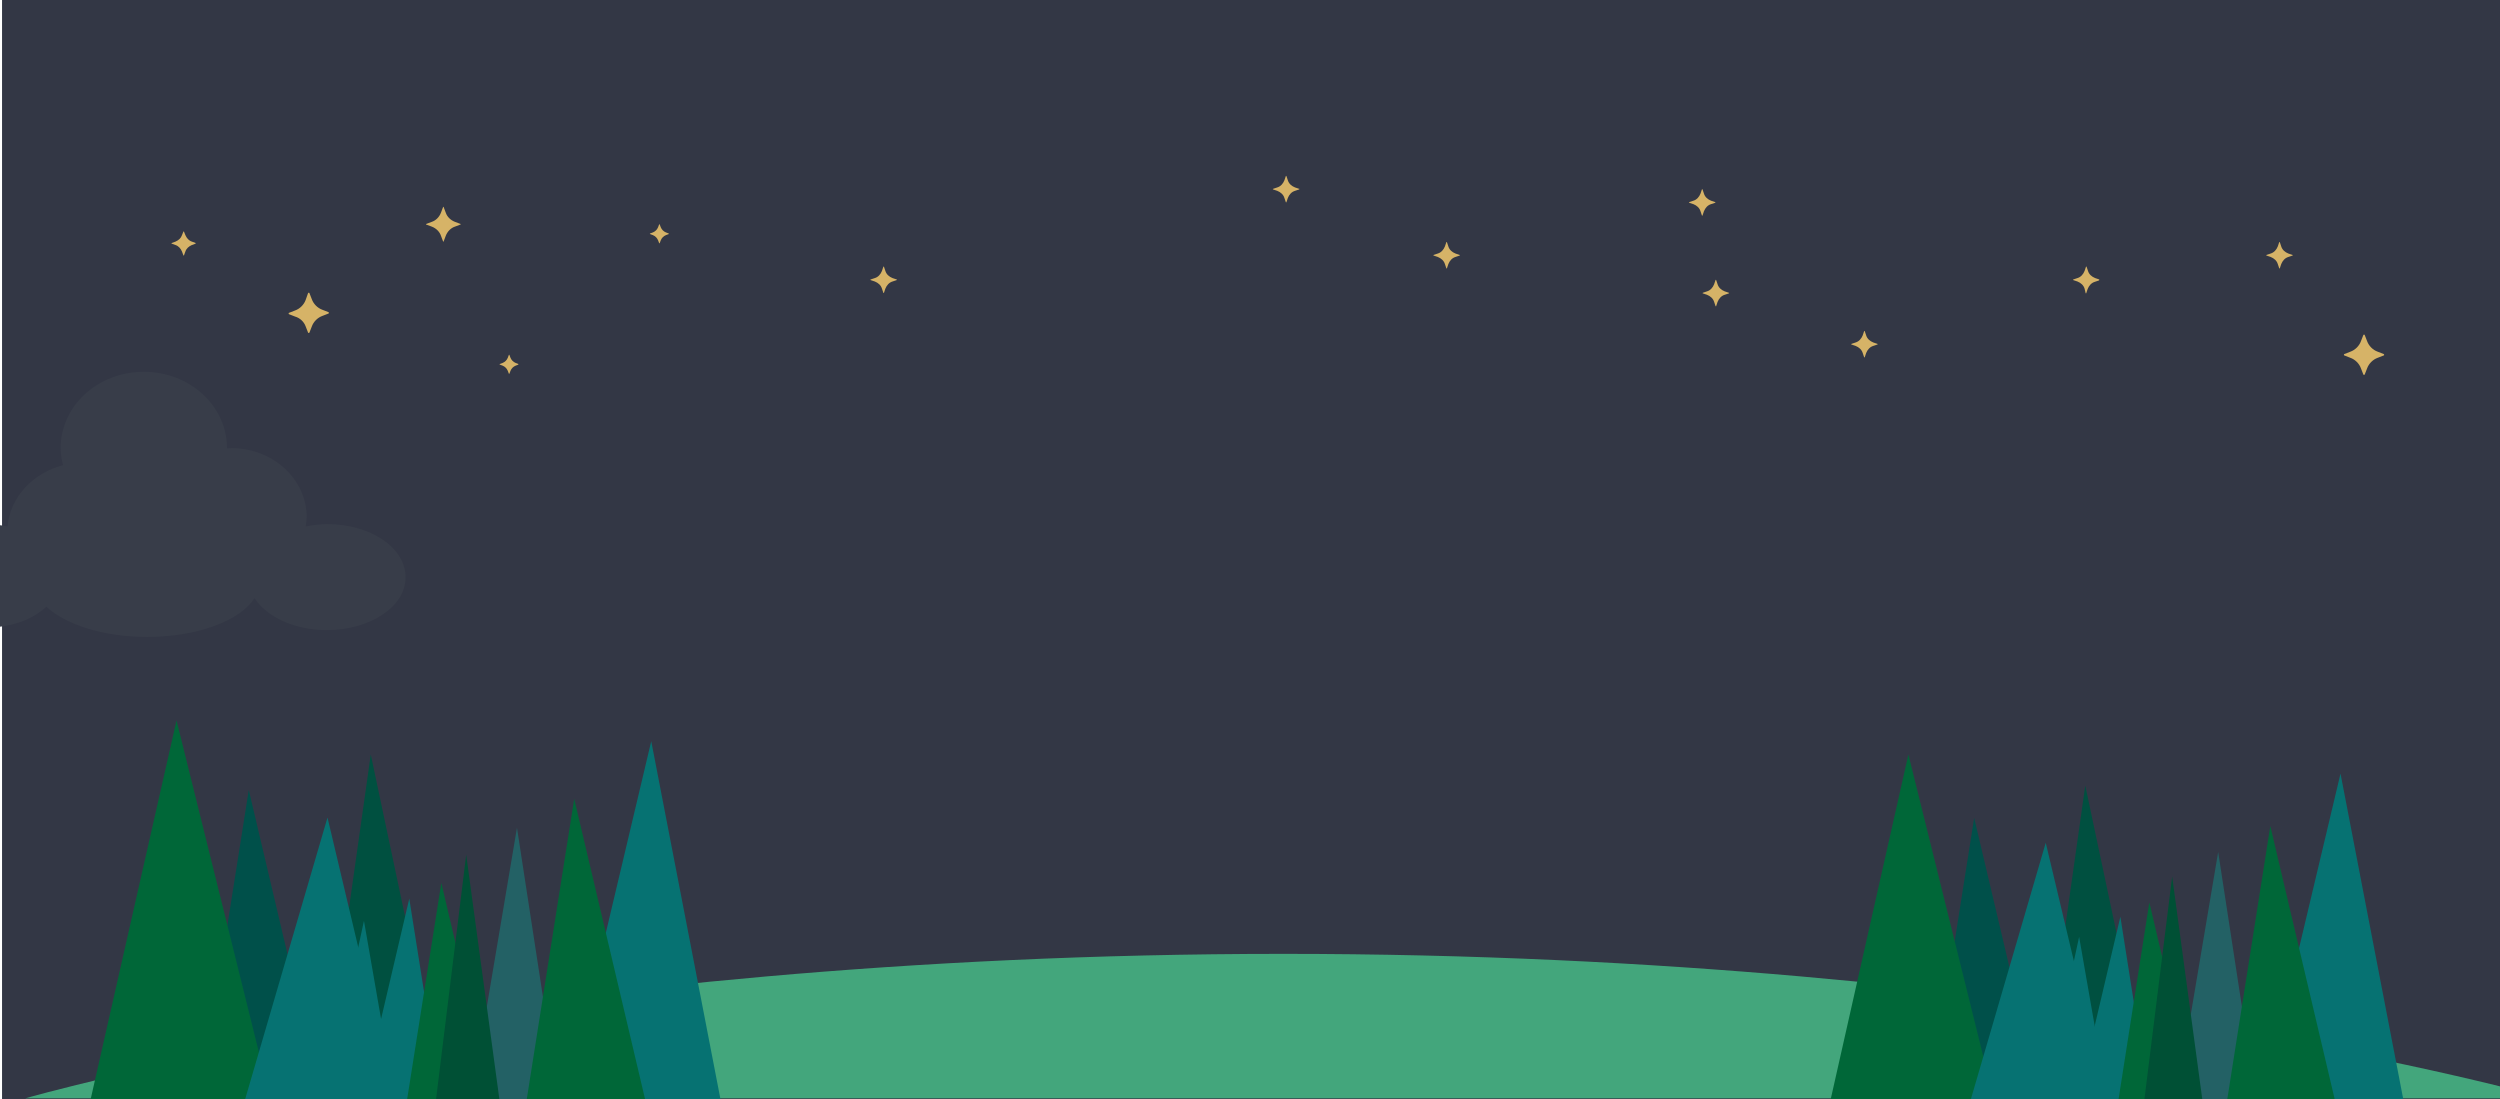 <?xml version="1.0" encoding="utf-8"?>
<!-- Generator: Adobe Illustrator 21.0.0, SVG Export Plug-In . SVG Version: 6.00 Build 0)  -->
<svg version="1.1" id="Layer_1" xmlns="http://www.w3.org/2000/svg" xmlns:xlink="http://www.w3.org/1999/xlink" x="0px" y="0px"
	 viewBox="0 0 733.6 322.6" enable-background="new 0 0 733.6 322.6" xml:space="preserve">
<g>
	<rect x="0.6" fill-rule="evenodd" clip-rule="evenodd" fill="#333745" width="733.6" height="322.7"/>
</g>
<path fill="#43A67C" d="M7.4,322.3c0,0,146.3-42.4,369.2-42.4c222.8,0,370.5,42.4,370.5,42.4H7.4z"/>
<path fill="#D6B367" d="M135.1,65.7l-1.6-0.6c-1.3-0.5-2.3-1.5-2.7-2.7l-0.6-1.6c0-0.1-0.1-0.1-0.1-0.1c-0.1,0-0.1,0-0.1,0.1
	l-0.6,1.6c-0.5,1.3-1.5,2.3-2.7,2.7l-1.6,0.6c-0.1,0-0.1,0.1-0.1,0.1c0,0.1,0,0.1,0.1,0.1l1.6,0.6c1.3,0.5,2.3,1.5,2.7,2.7l0.6,1.6
	c0,0.1,0.1,0.1,0.1,0.1c0.1,0,0.1,0,0.1-0.1l0.6-1.6c0.5-1.3,1.5-2.3,2.7-2.7l1.6-0.6c0.1,0,0.1-0.1,0.1-0.1
	C135.2,65.8,135.1,65.7,135.1,65.7L135.1,65.7z M135.1,65.7"/>
<g>
	<path fill="#383D49" d="M96,153.8c-2.2,0-4.3,0.3-6.3,0.7c0.1-0.9,0.3-1.8,0.3-2.7c0-11.2-9.9-20.3-22.1-20.3
		c-0.4,0-0.8,0.1-1.3,0.1c0,0,0-0.1,0-0.1c0-12.4-10.9-22.4-24.4-22.4c-13.5,0-24.4,10-24.4,22.4c0,1.7,0.3,3.4,0.7,5
		c-8.9,2.3-15.5,9.4-16.3,18c-1.8-0.4-3.7-0.6-5.7-0.6c-11.8,0-21.4,6.8-21.4,15.1c0,8.3,9.6,15.1,21.4,15.1c7,0,13.2-2.4,17.1-6.1
		c5.5,5.2,16.6,8.9,29.5,8.9c14.9,0,27.4-4.8,31.6-11.4c3.5,5.5,11.7,9.4,21.2,9.4c12.7,0,23.1-6.9,23.1-15.4
		C119.1,160.7,108.7,153.8,96,153.8z"/>
	<path fill="#D6B367" d="M89.7,95.8l0.7,1.8c0,0.1,0.1,0.1,0.2,0.1c0.1,0,0.1,0,0.2-0.1l0.7-1.8c0.5-1.4,1.7-2.6,3.1-3.1l1.8-0.7
		c0.1,0,0.1-0.1,0.1-0.2c0-0.1,0-0.1-0.1-0.2l-1.8-0.7c-1.4-0.5-2.6-1.7-3.1-3.1l-0.7-1.8c0-0.1-0.1-0.1-0.2-0.1
		c-0.1,0-0.1,0-0.2,0.1L89.7,88c-0.5,1.4-1.7,2.6-3.1,3.1l-1.8,0.7c-0.1,0-0.1,0.1-0.1,0.2c0,0.1,0,0.1,0.1,0.2l1.8,0.7
		C88,93.3,89.2,94.4,89.7,95.8L89.7,95.8z M89.7,95.8"/>
	<path fill="#D6B367" d="M699.5,103.9l-1.8-0.7c-1.4-0.5-2.6-1.7-3.1-3.1l-0.7-1.8c0-0.1-0.1-0.1-0.2-0.1c-0.1,0-0.1,0-0.2,0.1
		l-0.7,1.8c-0.5,1.4-1.7,2.6-3.1,3.1l-1.8,0.7c-0.1,0-0.1,0.1-0.1,0.2c0,0.1,0,0.1,0.1,0.2l1.8,0.7c1.4,0.5,2.6,1.7,3.1,3.1l0.7,1.8
		c0,0.1,0.1,0.1,0.2,0.1c0.1,0,0.1,0,0.2-0.1l0.7-1.8c0.5-1.4,1.7-2.6,3.1-3.1l1.8-0.7c0.1,0,0.1-0.1,0.1-0.2
		C699.6,104,699.6,104,699.5,103.9L699.5,103.9z M699.5,103.9"/>
	<path fill="#D6B367" d="M672.7,74.8l-1.2-0.4c-1-0.4-1.8-1.1-2.1-2.1l-0.4-1.2c0,0-0.1-0.1-0.1-0.1c0,0-0.1,0-0.1,0.1l-0.4,1.2
		c-0.4,1-1.1,1.8-2.1,2.1l-1.2,0.4c0,0-0.1,0.1-0.1,0.1c0,0,0,0.1,0.1,0.1l1.2,0.4c1,0.4,1.8,1.1,2.1,2.1l0.4,1.2
		c0,0,0.1,0.1,0.1,0.1c0,0,0.1,0,0.1-0.1l0.4-1.2c0.4-1,1.1-1.8,2.1-2.1l1.2-0.4c0,0,0.1-0.1,0.1-0.1
		C672.8,74.8,672.7,74.8,672.7,74.8L672.7,74.8z M672.7,74.8"/>
	<path fill="#D6B367" d="M263.1,82l-1.2-0.4c-1-0.4-1.8-1.1-2.1-2.1l-0.4-1.2c0,0-0.1-0.1-0.1-0.1c0,0-0.1,0-0.1,0.1l-0.4,1.2
		c-0.4,1-1.1,1.8-2.1,2.1l-1.2,0.4c0,0-0.1,0.1-0.1,0.1s0,0.1,0.1,0.1l1.2,0.4c1,0.4,1.8,1.1,2.1,2.1l0.4,1.2c0,0,0.1,0.1,0.1,0.1
		c0,0,0.1,0,0.1-0.1l0.4-1.2c0.4-1,1.1-1.8,2.1-2.1l1.2-0.4c0,0,0.1-0.1,0.1-0.1S263.2,82,263.1,82L263.1,82z M263.1,82"/>
	<path fill="#D6B367" d="M381.2,55.4l-1.2-0.4c-1-0.4-1.8-1.1-2.1-2.1l-0.4-1.2c0,0-0.1-0.1-0.1-0.1s-0.1,0-0.1,0.1l-0.4,1.2
		c-0.4,1-1.1,1.8-2.1,2.1l-1.2,0.4c0,0-0.1,0.1-0.1,0.1c0,0,0,0.1,0.1,0.1l1.2,0.4c1,0.4,1.8,1.1,2.1,2.1l0.4,1.2
		c0,0,0.1,0.1,0.1,0.1s0.1,0,0.1-0.1l0.4-1.2c0.4-1,1.1-1.8,2.1-2.1l1.2-0.4c0,0,0.1-0.1,0.1-0.1C381.3,55.4,381.3,55.4,381.2,55.4
		L381.2,55.4z M381.2,55.4"/>
	<path fill="#D6B367" d="M428.3,74.8l-1.2-0.4c-1-0.4-1.8-1.1-2.1-2.1l-0.4-1.2c0,0-0.1-0.1-0.1-0.1c0,0-0.1,0-0.1,0.1l-0.4,1.2
		c-0.4,1-1.1,1.8-2.1,2.1l-1.2,0.4c0,0-0.1,0.1-0.1,0.1c0,0,0,0.1,0.1,0.1l1.2,0.4c1,0.4,1.8,1.1,2.1,2.1l0.4,1.2
		c0,0,0.1,0.1,0.1,0.1c0,0,0.1,0,0.1-0.1l0.4-1.2c0.4-1,1.1-1.8,2.1-2.1l1.2-0.4c0,0,0.1-0.1,0.1-0.1
		C428.4,74.8,428.3,74.8,428.3,74.8L428.3,74.8z M428.3,74.8"/>
	<path fill="#D6B367" d="M503.3,59.3l-1.2-0.4c-1-0.4-1.8-1.1-2.1-2.1l-0.4-1.2c0,0-0.1-0.1-0.1-0.1c0,0-0.1,0-0.1,0.1l-0.4,1.2
		c-0.4,1-1.1,1.8-2.1,2.1l-1.2,0.4c0,0-0.1,0.1-0.1,0.1c0,0,0,0.1,0.1,0.1l1.2,0.4c1,0.4,1.8,1.1,2.1,2.1l0.4,1.2
		c0,0,0.1,0.1,0.1,0.1c0,0,0.1,0,0.1-0.1l0.4-1.2c0.4-1,1.1-1.8,2.1-2.1l1.2-0.4c0,0,0.1-0.1,0.1-0.1
		C503.4,59.4,503.4,59.4,503.3,59.3L503.3,59.3z M503.3,59.3"/>
	<path fill="#D6B367" d="M507.3,85.9l-1.2-0.4c-1-0.4-1.8-1.1-2.1-2.1l-0.4-1.2c0,0-0.1-0.1-0.1-0.1c0,0-0.1,0-0.1,0.1l-0.4,1.2
		c-0.4,1-1.1,1.8-2.1,2.1l-1.2,0.4c0,0-0.1,0.1-0.1,0.1c0,0,0,0.1,0.1,0.1l1.2,0.4c1,0.4,1.8,1.1,2.1,2.1l0.4,1.2
		c0,0,0.1,0.1,0.1,0.1c0,0,0.1,0,0.1-0.1l0.4-1.2c0.4-1,1.1-1.8,2.1-2.1l1.2-0.4c0,0,0.1-0.1,0.1-0.1C507.4,86,507.4,86,507.3,85.9
		L507.3,85.9z M507.3,85.9"/>
	<path fill="#D6B367" d="M550.9,100.9l-1.2-0.4c-1-0.4-1.8-1.1-2.1-2.1l-0.4-1.2c0,0-0.1-0.1-0.1-0.1c0,0-0.1,0-0.1,0.1l-0.4,1.2
		c-0.4,1-1.1,1.8-2.1,2.1l-1.2,0.4c0,0-0.1,0.1-0.1,0.1s0,0.1,0.1,0.1l1.2,0.4c1,0.4,1.8,1.1,2.1,2.1l0.4,1.2c0,0,0.1,0.1,0.1,0.1
		c0,0,0.1,0,0.1-0.1l0.4-1.2c0.4-1,1.1-1.8,2.1-2.1l1.2-0.4c0,0,0.1-0.1,0.1-0.1S550.9,100.9,550.9,100.9L550.9,100.9z M550.9,100.9
		"/>
	<path fill="#D6B367" d="M616,82l-1.2-0.4c-1-0.4-1.8-1.1-2.1-2.1l-0.4-1.2c0,0-0.1-0.1-0.1-0.1c0,0-0.1,0-0.1,0.1l-0.4,1.2
		c-0.4,1-1.1,1.8-2.1,2.1l-1.2,0.4c0,0-0.1,0.1-0.1,0.1s0,0.1,0.1,0.1l1.2,0.4c1,0.4,1.8,1.1,2.1,2.1L612,86c0,0,0.1,0.1,0.1,0.1
		c0,0,0.1,0,0.1-0.1l0.4-1.2c0.4-1,1.1-1.8,2.1-2.1l1.2-0.4c0,0,0.1-0.1,0.1-0.1S616,82,616,82L616,82z M616,82"/>
	<path fill="#D6B367" d="M196.2,68.5l-0.8-0.3c-0.7-0.3-1.2-0.8-1.5-1.5l-0.3-0.8c0,0,0-0.1-0.1-0.1c0,0-0.1,0-0.1,0.1l-0.3,0.8
		c-0.3,0.7-0.8,1.2-1.5,1.5l-0.8,0.3c0,0-0.1,0-0.1,0.1c0,0,0,0.1,0.1,0.1l0.8,0.3c0.7,0.3,1.2,0.8,1.5,1.5l0.3,0.8
		c0,0,0,0.1,0.1,0.1c0,0,0.1,0,0.1-0.1l0.3-0.8c0.3-0.7,0.8-1.2,1.5-1.5l0.8-0.3C196.3,68.7,196.3,68.7,196.2,68.5
		C196.3,68.6,196.3,68.6,196.2,68.5L196.2,68.5z M196.2,68.5"/>
	<path fill="#D6B367" d="M152.1,106.8l-0.8-0.3c-0.7-0.3-1.2-0.8-1.5-1.5l-0.3-0.8c0,0,0-0.1-0.1-0.1c0,0-0.1,0-0.1,0.1L149,105
		c-0.3,0.7-0.8,1.2-1.5,1.5l-0.8,0.3c0,0-0.1,0-0.1,0.1c0,0,0,0.1,0.1,0.1l0.8,0.3c0.7,0.3,1.2,0.8,1.5,1.5l0.3,0.8
		c0,0,0,0.1,0.1,0.1c0,0,0.1,0,0.1-0.1l0.3-0.8c0.3-0.7,0.8-1.2,1.5-1.5l0.8-0.3C152.1,106.9,152.1,106.9,152.1,106.8
		C152.1,106.8,152.1,106.8,152.1,106.8L152.1,106.8z M152.1,106.8"/>
	<path fill="#D6B367" d="M57.4,71.3l-1.1-0.4c-0.9-0.3-1.5-1-1.9-1.9L54,68c0,0-0.1-0.1-0.1-0.1c0,0-0.1,0-0.1,0.1L53.4,69
		c-0.3,0.9-1,1.5-1.9,1.9l-1.1,0.4c0,0-0.1,0.1-0.1,0.1c0,0,0,0.1,0.1,0.1l1.1,0.4c0.9,0.3,1.5,1,1.9,1.9l0.4,1.1
		c0,0,0.1,0.1,0.1,0.1c0,0,0.1,0,0.1-0.1l0.4-1.1c0.3-0.9,1-1.5,1.9-1.9l1.1-0.4C57.4,71.5,57.4,71.4,57.4,71.3
		C57.4,71.4,57.4,71.3,57.4,71.3L57.4,71.3z M57.4,71.3"/>
</g>
<g>
	<polygon fill-rule="evenodd" clip-rule="evenodd" fill="#005040" points="611.9,230.5 598.8,323 631.5,323 	"/>
	<polygon fill-rule="evenodd" clip-rule="evenodd" fill="#00504A" points="579.3,240 566.2,323 598.9,323 	"/>
	<polygon fill-rule="evenodd" clip-rule="evenodd" fill="#067272" points="686.8,227 664,323 705.3,323 	"/>
	<polygon fill-rule="evenodd" clip-rule="evenodd" fill="#006738" points="560,221.4 537.1,323 585.2,323 	"/>
	<polygon fill-rule="evenodd" clip-rule="evenodd" fill="#236165" points="650.9,250 662.1,323 638.6,323 	"/>
	<polygon fill-rule="evenodd" clip-rule="evenodd" fill="#006738" points="666.2,242.4 653.5,323 685.2,323 	"/>
	<polygon fill-rule="evenodd" clip-rule="evenodd" fill="#067272" points="600.3,247.3 578.2,323 618.3,323 	"/>
	<polygon fill-rule="evenodd" clip-rule="evenodd" fill="#067272" points="622.2,269 630.7,323 609.5,323 	"/>
	<polygon fill-rule="evenodd" clip-rule="evenodd" fill="#006738" points="630.7,264.8 621.6,323 644.4,323 	"/>
	<polygon fill-rule="evenodd" clip-rule="evenodd" fill="#067272" points="610.1,274.9 599.7,323 618.5,323 	"/>
	<polygon fill-rule="evenodd" clip-rule="evenodd" fill="#005035" points="637.4,257.2 629.2,323 646.3,323 	"/>
</g>
<g>
	<polygon fill-rule="evenodd" clip-rule="evenodd" fill="#005040" points="108.8,221.4 94.4,323 130.3,323 	"/>
	<polygon fill-rule="evenodd" clip-rule="evenodd" fill="#00504A" points="73,231.8 58.6,323 94.5,323 	"/>
	<polygon fill-rule="evenodd" clip-rule="evenodd" fill="#067272" points="191.1,217.5 166.1,323 211.5,323 	"/>
	<polygon fill-rule="evenodd" clip-rule="evenodd" fill="#006738" points="51.8,211.4 26.5,323 79.5,323 	"/>
	<polygon fill-rule="evenodd" clip-rule="evenodd" fill="#236165" points="151.7,242.9 164,323 138.2,323 	"/>
	<polygon fill-rule="evenodd" clip-rule="evenodd" fill="#006738" points="168.5,234.4 154.5,323 189.4,323 	"/>
	<polygon fill-rule="evenodd" clip-rule="evenodd" fill="#067272" points="96.1,239.9 71.8,323 115.8,323 	"/>
	<polygon fill-rule="evenodd" clip-rule="evenodd" fill="#067272" points="120.1,263.7 129.5,323 106.2,323 	"/>
	<polygon fill-rule="evenodd" clip-rule="evenodd" fill="#006738" points="129.5,259.1 119.4,323 144.6,323 	"/>
	<polygon fill-rule="evenodd" clip-rule="evenodd" fill="#067272" points="106.8,270.2 95.4,323 116,323 	"/>
	<polygon fill-rule="evenodd" clip-rule="evenodd" fill="#005035" points="136.8,250.8 127.9,323 146.6,323 	"/>
</g>
</svg>
